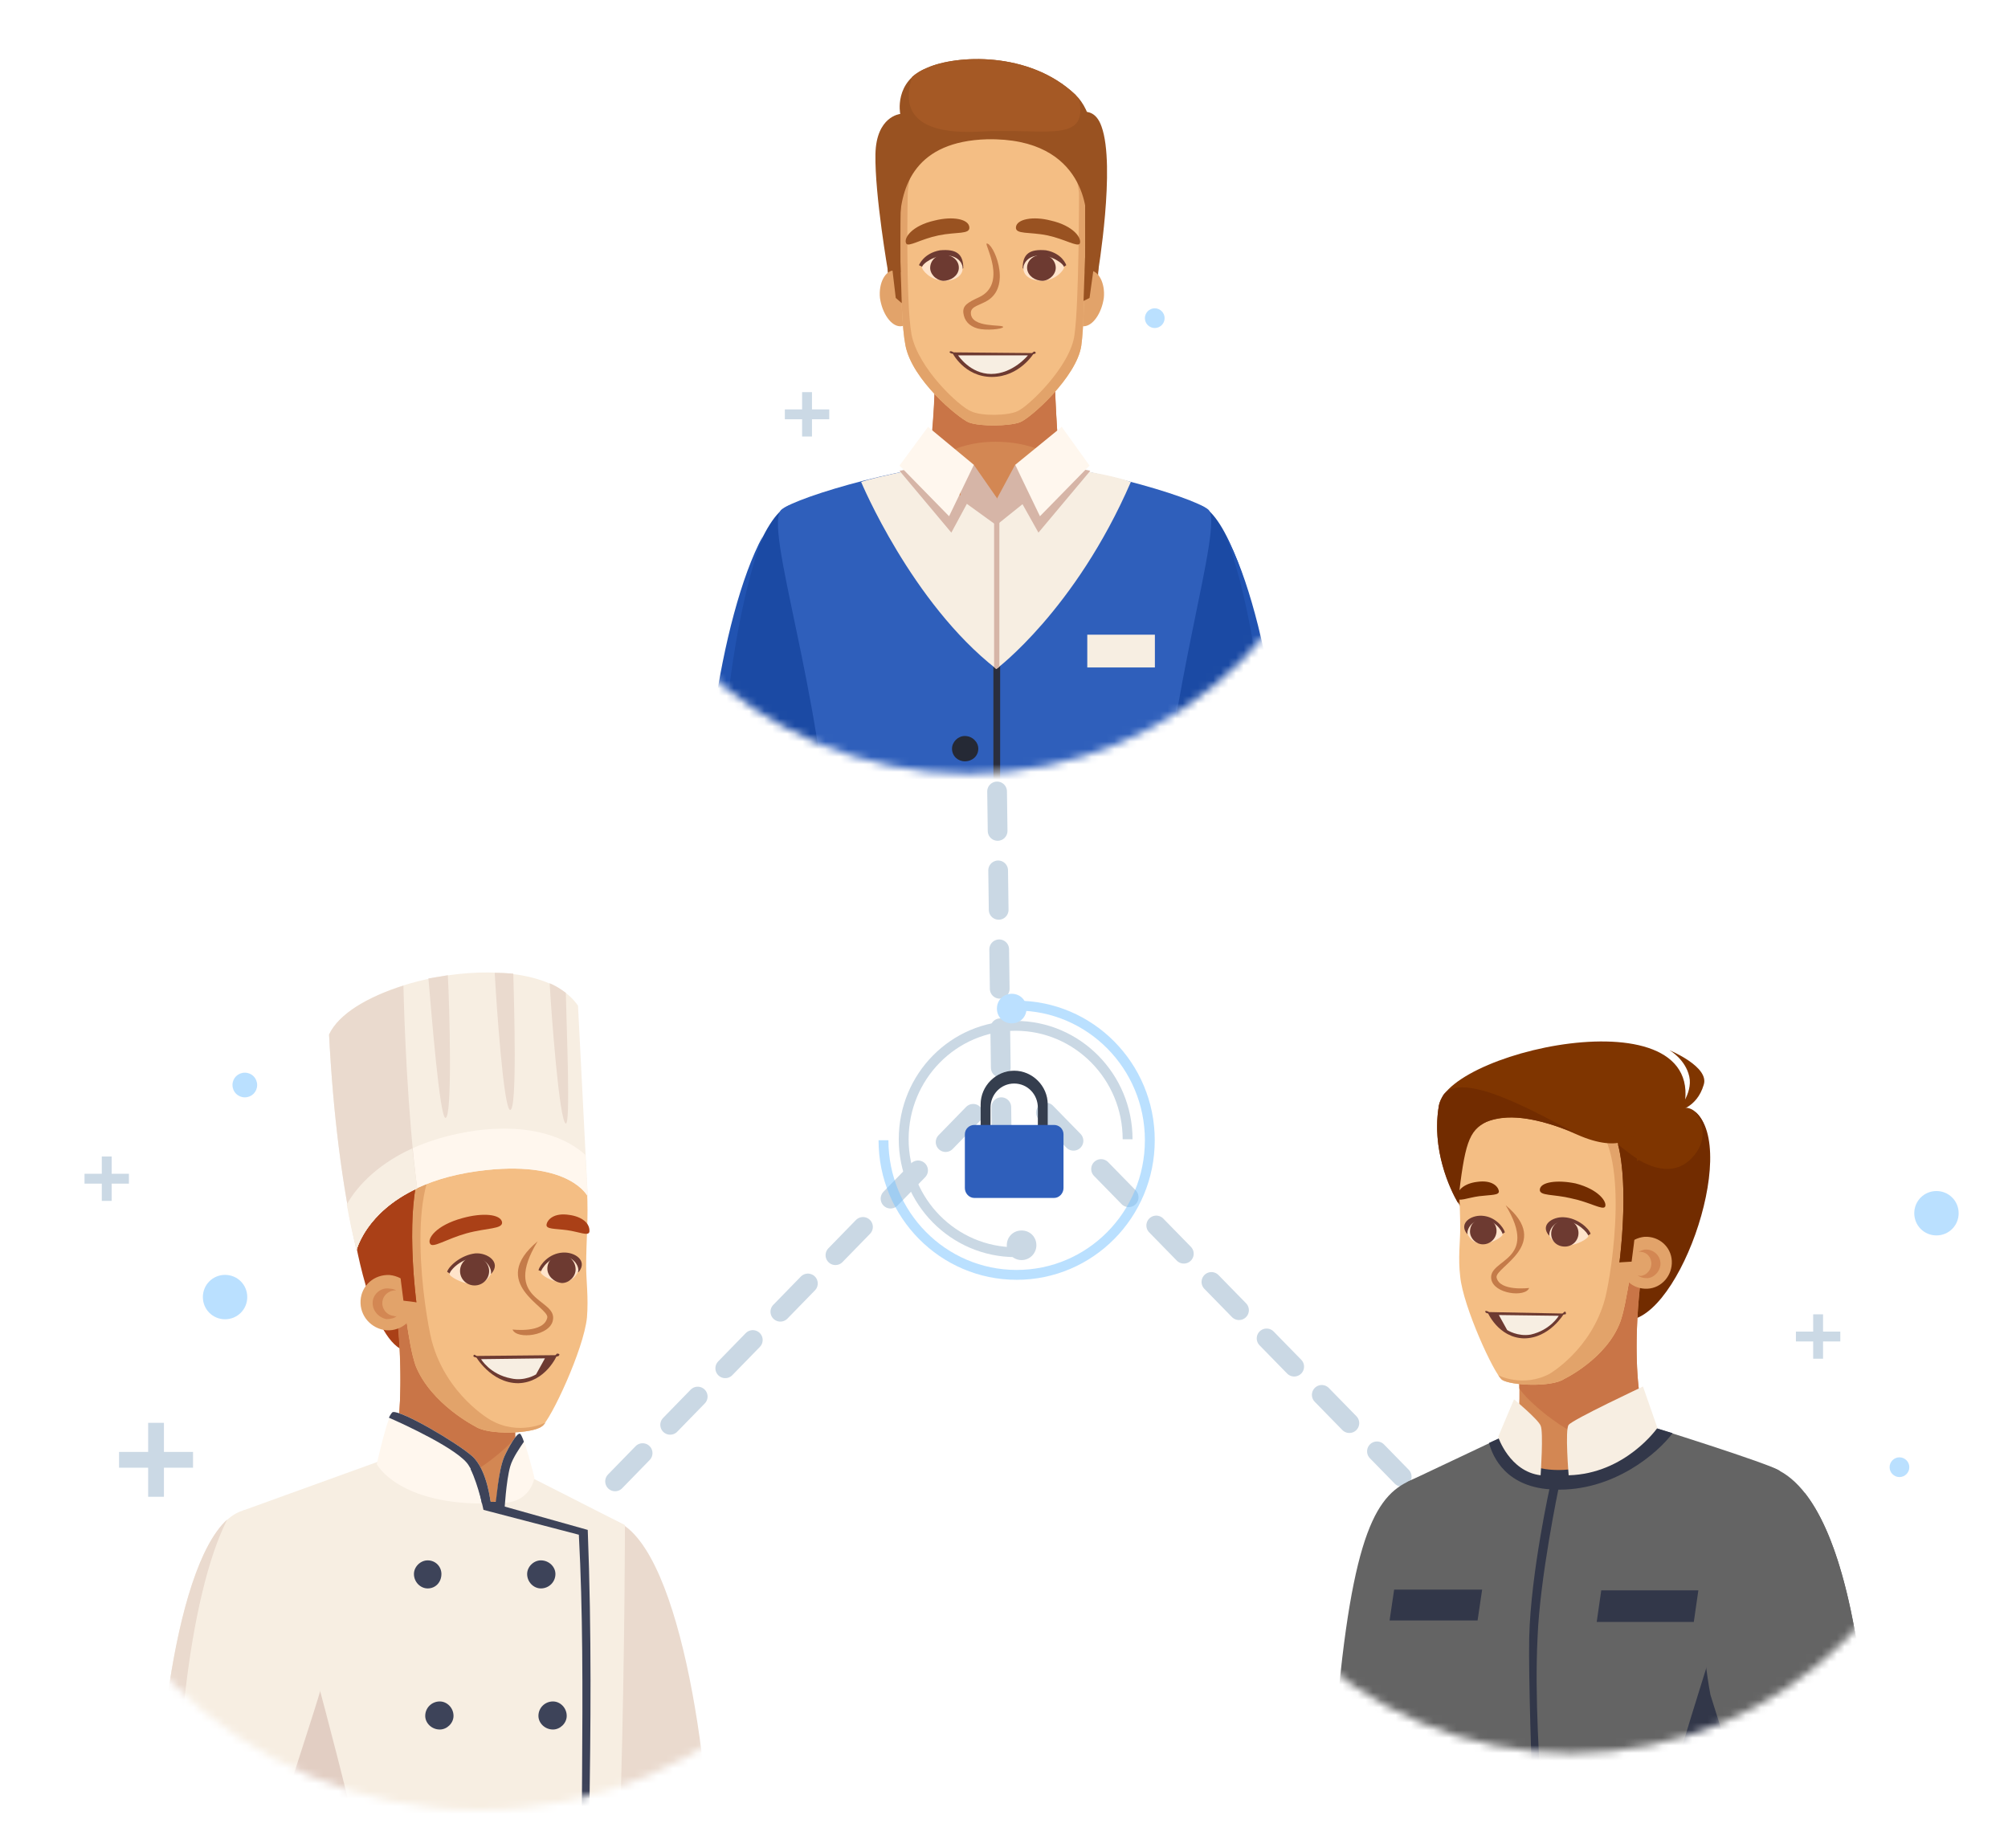 <svg width="264" height="243" viewBox="0 0 264 243" fill="none" xmlns="http://www.w3.org/2000/svg">
<path d="M25.379 192.981H21.553V196.806H19.478V192.981H15.652V190.906H19.478V187.08H21.553V190.906H25.379V192.981Z" fill="#CBD9E5"/>
<path d="M16.949 155.632H14.68V157.901H13.383V155.632H11.113V154.335H13.383V152.065H14.68V154.335H16.949V155.632Z" fill="#CBD9E5"/>
<path opacity="0.5" d="M29.59 167.628C31.211 167.628 32.508 168.925 32.508 170.546C32.508 172.167 31.211 173.464 29.59 173.464C27.969 173.464 26.672 172.167 26.672 170.546C26.672 168.925 27.969 167.628 29.59 167.628Z" fill="#77C2FF"/>
<path opacity="0.5" d="M32.188 141.043C33.095 141.043 33.809 141.756 33.809 142.664C33.809 143.572 33.095 144.285 32.188 144.285C31.28 144.285 30.566 143.572 30.566 142.664C30.566 141.756 31.28 141.043 32.188 141.043Z" fill="#77C2FF"/>
<path d="M241.953 176.382H239.684V178.651H238.387V176.382H236.117V175.085H238.387V172.815H239.684V175.085H241.953V176.382Z" fill="#CBD9E5"/>
<path opacity="0.5" d="M254.594 156.604C256.215 156.604 257.512 157.901 257.512 159.522C257.512 161.143 256.215 162.44 254.594 162.44C252.973 162.44 251.676 161.143 251.676 159.522C251.676 157.901 252.973 156.604 254.594 156.604Z" fill="#77C2FF"/>
<path opacity="0.5" d="M249.73 191.619C250.444 191.619 251.027 192.203 251.027 192.916C251.027 193.629 250.444 194.213 249.73 194.213C249.017 194.213 248.434 193.629 248.434 192.916C248.434 192.203 249.017 191.619 249.73 191.619Z" fill="#77C2FF"/>
<path opacity="0.5" d="M151.82 40.537C152.534 40.537 153.117 41.121 153.117 41.834C153.117 42.547 152.534 43.131 151.82 43.131C151.107 43.131 150.523 42.547 150.523 41.834C150.523 41.121 151.107 40.537 151.82 40.537Z" fill="#77C2FF"/>
<path d="M159.601 71.856H156.554V74.903H154.868V71.856H151.82V70.17H154.868V67.122H156.554V70.17H159.601V71.856Z" fill="#CBD9E5"/>
<path d="M109.023 55.127H106.754V57.396H105.457V55.127H103.188V53.83H105.457V51.56H106.754V53.83H109.023V55.127Z" fill="#CBD9E5"/>
<path opacity="0.5" d="M109.672 68.42C111.098 68.42 112.265 69.587 112.265 71.014C112.265 72.44 111.098 73.607 109.672 73.607C108.245 73.607 107.078 72.44 107.078 71.014C107.078 69.587 108.245 68.42 109.672 68.42Z" fill="#77C2FF"/>
<path d="M127.946 146.451L80.369 195.291" stroke="#CAD8E4" stroke-width="2.594" stroke-miterlimit="100" stroke-linecap="round" stroke-dasharray="5.19 5.19"/>
<path d="M137.508 146.284L184.286 194.16" stroke="#CAD8E4" stroke-width="2.594" stroke-miterlimit="100" stroke-linecap="round" stroke-dasharray="5.19 5.19"/>
<path d="M131.715 150.769L131.066 102.138" stroke="#CAD8E4" stroke-width="2.594" stroke-miterlimit="100" stroke-linecap="round" stroke-dasharray="5.19 5.19"/>
<path d="M133.532 164.645C125.362 164.645 118.812 157.967 118.812 149.796C118.812 141.562 125.362 134.883 133.532 134.883C141.637 134.883 148.251 141.562 148.251 149.796" stroke="#CAD8E4" stroke-width="1.297" stroke-miterlimit="100"/>
<path opacity="0.5" d="M133.664 132.225C143.325 132.225 151.171 140.135 151.171 149.927C151.171 159.718 143.325 167.628 133.664 167.628C124.002 167.628 116.156 159.718 116.156 149.927" stroke="#77C2FF" stroke-width="1.297" stroke-miterlimit="100"/>
<path d="M133.016 130.668C134.118 130.668 134.961 131.511 134.961 132.613C134.961 133.716 134.118 134.558 133.016 134.558C131.913 134.558 131.07 133.716 131.07 132.613C131.07 131.511 131.913 130.668 133.016 130.668Z" fill="#BBE0FF"/>
<path d="M134.312 161.792C135.415 161.792 136.258 162.635 136.258 163.737C136.258 164.775 135.415 165.683 134.312 165.683C133.21 165.683 132.367 164.775 132.367 163.737C132.367 162.635 133.21 161.792 134.312 161.792Z" fill="#CAD8E4"/>
<path d="M136.451 148.758V145.645C136.451 143.895 135.09 142.468 133.339 142.468C131.588 142.468 130.227 143.895 130.227 145.645V148.758H128.93V145.191C128.93 142.792 130.94 140.782 133.339 140.782C135.738 140.782 137.748 142.792 137.748 145.191V148.758H136.451Z" fill="#353E4E"/>
<path d="M128.087 147.915H138.592C139.24 147.915 139.824 148.434 139.824 149.147V156.215C139.824 156.928 139.24 157.512 138.592 157.512H128.087C127.439 157.512 126.855 156.928 126.855 156.215V149.147C126.855 148.434 127.439 147.915 128.087 147.915Z" fill="#2F5FBB"/>
<g filter="url(#filter0_d_1053_9355)">
<mask id="mask0_1053_9355" style="mask-type:alpha" maskUnits="userSpaceOnUse" x="76" y="0" width="103" height="102">
<circle cx="127.316" cy="50.867" r="50.867" fill="#9C2121"/>
</mask>
<g mask="url(#mask0_1053_9355)">
<path d="M157.962 66.505C164.481 69.248 171.099 104.707 167.839 116.559C163.197 133.602 139.098 142.026 139.098 142.026L135.641 138.304C135.641 138.304 152.333 117.734 153.123 114.796C153.913 111.857 138.11 63.175 157.962 66.505Z" fill="#1B4AA4"/>
<path d="M161.214 70.52C165.955 83.352 167.93 106.665 165.56 115.481C161.411 130.467 142.152 138.891 137.707 140.556L139.09 142.026C139.09 142.026 163.189 133.602 167.831 116.558C170.498 106.763 166.844 80.903 161.214 70.52Z" fill="#2153B1"/>
<path d="M103.641 66.505C97.123 69.248 90.505 104.707 93.764 116.559C98.407 133.602 122.407 142.026 122.407 142.026L125.864 138.304C125.864 138.304 109.172 117.734 108.382 114.796C107.592 111.857 123.494 63.175 103.641 66.505Z" fill="#1B4AA4"/>
<path d="M100.279 70.52C95.538 83.352 93.563 106.665 95.933 115.481C100.081 130.467 119.341 138.891 123.786 140.556L122.403 142.026C122.403 142.026 98.402 133.602 93.76 116.558C90.995 106.763 94.649 80.903 100.279 70.52Z" fill="#2153B1"/>
<path d="M158.854 66.997C156.878 65.332 141.174 60.63 131.199 60.63C131.067 60.63 130.935 60.663 130.803 60.728C130.672 60.663 130.54 60.63 130.408 60.63C120.433 60.63 104.729 65.332 102.753 66.997C100.284 69.054 108.185 91.485 109.074 112.643C109.766 127.335 105.914 141.343 106.21 144.771L126.655 150.844L131.1 139.579L135.05 150.844L155.199 144.771C155.891 140.069 151.94 126.944 152.533 112.643C153.421 91.485 161.027 68.858 158.854 66.997Z" fill="#2F5FBB"/>
<path d="M130.605 140.656L131.099 139.579L131.494 140.754V84.138H130.605V140.656Z" fill="#2A2E3D"/>
<path d="M131.195 60.63C131.063 60.63 130.931 60.663 130.8 60.728C130.668 60.663 130.536 60.63 130.404 60.63C123.787 60.63 114.503 62.883 113.219 63.373C113.219 63.373 119.836 79.241 130.997 87.959C130.997 87.959 141.368 80.22 148.677 63.373C145.516 62.099 134.553 60.63 131.195 60.63Z" fill="#F7EEE2"/>
<path d="M121.711 64.646C121.711 64.646 123.094 55.046 122.896 48.092H138.6C138.6 48.092 138.897 60.238 139.884 64.646L131.094 66.997L121.711 64.646Z" fill="#D38753"/>
<path d="M138.604 48.092H122.9C122.998 52.304 122.504 57.593 122.109 61.022V61.217C122.109 61.217 124.875 58.083 130.9 58.083C135.542 58.083 138.307 59.846 139.295 60.532C138.801 55.242 138.604 48.092 138.604 48.092Z" fill="#C97547"/>
<path d="M144.333 35.945C144.333 35.945 146.703 21.84 144.827 16.648C143.444 12.632 139.592 16.061 139.592 16.061L138.012 25.464L144.333 35.945Z" fill="#995221"/>
<path d="M116.48 29.677L116.777 36.925H144.333L144.728 28.795C144.728 28.795 143.346 19.098 130.506 19.098C117.666 19.098 116.48 29.677 116.48 29.677Z" fill="#995221"/>
<path d="M145.124 39.179C144.828 41.236 143.643 42.901 142.458 42.901C141.174 42.901 140.383 41.236 140.581 39.179C140.778 37.22 141.964 35.555 143.248 35.555C144.433 35.555 145.322 37.22 145.124 39.179Z" fill="#E2A36A"/>
<path d="M115.692 39.179C115.988 41.236 117.173 42.901 118.358 42.901C119.642 42.901 120.433 41.236 120.235 39.179C120.037 37.22 118.852 35.555 117.568 35.555C116.383 35.555 115.494 37.22 115.692 39.179Z" fill="#E2A36A"/>
<path d="M142.656 26.835C142.063 19.88 137.619 16.941 130.705 16.941C123.594 16.941 119.149 20.076 118.458 26.933C118.458 26.933 118.161 41.038 119.05 45.446C119.939 49.951 125.865 54.849 127.347 55.535C128.927 56.122 132.68 56.024 134.063 55.535C135.446 55.045 141.569 49.559 142.162 45.446C142.755 41.332 142.656 26.835 142.656 26.835Z" fill="#F4BE84"/>
<path d="M129.716 32.026C129.419 32.124 132.481 37.316 128.728 39.079C127.246 39.765 126.555 40.157 126.654 41.136C126.785 42.181 127.411 42.867 128.53 43.193C129.617 43.487 131.79 43.291 131.889 42.997C131.889 42.605 127.641 43.193 127.641 41.136C127.641 40.255 128.827 40.157 129.913 39.471C133.074 37.414 130.506 31.831 129.716 32.026Z" fill="#C47B49"/>
<path d="M142.656 26.836C142.458 24.681 141.866 22.918 140.977 21.448C141.372 22.624 141.668 23.897 141.866 25.366C141.866 25.366 141.866 39.863 141.273 43.977C140.779 48.189 135.051 53.577 133.767 54.066C132.581 54.654 129.026 54.752 127.643 54.066C126.162 53.479 120.729 48.483 119.84 43.977C119.05 39.569 119.346 25.366 119.346 25.366C119.445 23.995 119.742 22.722 120.235 21.644C119.248 23.015 118.655 24.779 118.458 26.934C118.458 26.934 118.161 41.039 119.05 45.447C119.939 49.952 125.865 54.85 127.347 55.536C128.927 56.123 132.68 56.025 134.063 55.536C135.446 55.046 141.569 49.561 142.162 45.447C142.755 41.333 142.656 26.836 142.656 26.836Z" fill="#E2A36A"/>
<path d="M134.457 35.261C134.457 33.4 135.346 32.714 137.519 32.91C139.692 33.302 140.186 34.869 140.186 34.869L139.889 35.065C139.889 35.065 134.753 35.653 134.457 35.261Z" fill="#6D3A31"/>
<path d="M134.559 35.36C134.46 34.87 134.954 33.694 136.534 33.597C138.213 33.499 139.892 34.674 139.892 35.164C139.892 35.458 138.905 36.829 137.028 36.927C135.25 36.927 134.559 36.045 134.559 35.36Z" fill="#FFE4CB"/>
<path d="M138.797 35.066C138.895 35.947 138.105 36.829 137.118 36.927C136.031 36.927 135.142 36.241 135.043 35.36C134.945 34.38 135.735 33.596 136.821 33.499C137.809 33.401 138.698 34.086 138.797 35.066Z" fill="#6D3A31"/>
<path d="M126.648 35.261C126.648 33.4 125.759 32.714 123.586 32.91C121.413 33.302 120.82 34.869 120.82 34.869L121.215 35.065C121.215 35.065 126.351 35.653 126.648 35.261Z" fill="#6D3A31"/>
<path d="M126.552 35.359C126.651 34.869 126.157 33.694 124.577 33.596C122.898 33.498 121.219 34.673 121.219 35.163C121.219 35.457 122.206 36.828 124.083 36.926C125.861 36.926 126.552 36.044 126.552 35.359Z" fill="#FFE4CB"/>
<path d="M122.301 35.064C122.203 35.945 122.993 36.827 123.98 36.925C125.067 36.925 125.956 36.239 126.055 35.358C126.153 34.378 125.363 33.595 124.277 33.497C123.289 33.399 122.4 34.084 122.301 35.064Z" fill="#6D3A31"/>
<path d="M141.965 32.027C141.669 32.517 139.99 31.44 137.718 30.95C135.348 30.46 133.471 30.852 133.57 29.872C133.669 28.795 135.842 28.403 138.113 28.991C141.175 29.676 142.262 31.342 141.965 32.027Z" fill="#995221"/>
<path d="M119.148 32.027C119.444 32.517 121.025 31.44 123.395 30.95C125.766 30.46 127.544 30.852 127.445 29.872C127.346 28.795 125.272 28.403 122.901 28.991C119.84 29.676 118.753 31.342 119.148 32.027Z" fill="#995221"/>
<path d="M142.655 33.888L142.457 39.569L143.247 39.177L143.939 34.181L142.655 33.888Z" fill="#995221"/>
<path d="M118.361 33.888L118.559 39.863L117.768 39.177L117.176 34.181L118.361 33.888Z" fill="#995221"/>
<path d="M116.777 35.847C116.777 35.847 114.999 25.66 115.098 20.273C115.196 15.277 118.357 14.984 118.357 14.984C118.357 14.984 117.468 10.674 121.913 8.911C125.666 7.245 135.247 6.658 141.37 12.437C146.012 16.845 142.852 28.795 142.852 28.795C142.852 28.795 143.148 18.02 129.715 18.314C120.53 18.608 118.357 24.191 118.258 29.774L116.777 35.847Z" fill="#995221"/>
<path d="M141.864 13.024C141.667 12.829 141.502 12.633 141.371 12.437C135.247 6.658 125.666 7.245 121.913 8.911C121.123 9.237 120.465 9.629 119.938 10.086C117.073 18.804 128.531 17.236 130.308 17.236C138.111 17.041 143.05 18.608 141.864 13.024Z" fill="#A55925"/>
<path d="M125.172 46.329L135.938 46.427C135.938 46.427 134.061 49.562 130.407 49.562C126.752 49.562 125.172 46.329 125.172 46.329Z" fill="#6D3A31"/>
<path d="M125.965 46.721H135.15C135.15 46.721 133.175 49.169 130.311 49.169C127.545 49.169 125.965 46.721 125.965 46.721Z" fill="#F7EEE2"/>
<path d="M135.941 46.23C135.743 46.328 135.645 46.524 135.645 46.524C135.645 46.622 135.941 46.524 136.04 46.524C136.171 46.459 136.204 46.394 136.138 46.328C136.138 46.263 136.073 46.23 135.941 46.23Z" fill="#6D3A31"/>
<path d="M124.975 46.426C125.074 46.525 125.371 46.525 125.371 46.426C125.469 46.426 125.272 46.231 125.173 46.231C125.041 46.165 124.943 46.165 124.877 46.231C124.811 46.296 124.844 46.361 124.975 46.426Z" fill="#6D3A31"/>
<path d="M128.032 61.119L131.094 65.527L130.995 69.053L126.254 65.625C126.254 63.666 126.847 62.784 128.032 61.119Z" fill="#D6B5A7"/>
<path d="M133.463 61.119L131.093 65.527C130.83 66.572 130.797 67.747 130.994 69.053L135.636 65.331L133.463 61.119Z" fill="#D6B5A7"/>
<path d="M134.059 65.625L136.528 70.033L143.343 61.903L141.367 61.511L134.059 65.625Z" fill="#D6B5A7"/>
<path d="M127.348 65.821L125.077 70.033L118.262 61.903L120.336 61.511L127.348 65.821Z" fill="#D6B5A7"/>
<path d="M133.469 61.12L139.592 56.124L143.247 61.218L136.728 67.878L133.469 61.12Z" fill="#FFF7EE"/>
<path d="M128.04 61.12L122.015 56.124L118.262 61.218L124.78 67.878L128.04 61.12Z" fill="#FFF7EE"/>
<path d="M130.699 87.665C130.765 87.795 130.864 87.893 130.996 87.959C130.996 87.959 131.127 87.861 131.391 87.665V67.78H130.699V87.665Z" fill="#D6B5A7"/>
<path d="M128.621 98.439C128.621 99.418 127.831 100.104 126.843 100.104C125.954 100.104 125.164 99.418 125.164 98.439C125.164 97.557 125.954 96.773 126.843 96.773C127.831 96.773 128.621 97.557 128.621 98.439Z" fill="#252935"/>
<path d="M151.838 87.762H142.949V83.452H151.838V87.762Z" fill="#F7EEE2"/>
</g>
</g>
<g filter="url(#filter1_d_1053_9355)">
<mask id="mask1_1053_9355" style="mask-type:alpha" maskUnits="userSpaceOnUse" x="155" y="128" width="103" height="103">
<circle cx="206.644" cy="179.666" r="50.867" fill="#D9D9D9"/>
</mask>
<g mask="url(#mask1_1053_9355)">
<path d="M212.719 173.702C214.713 173.405 229.174 151.25 222.791 146.107C219.5 143.436 213.816 153.327 213.816 153.327C213.816 153.327 208.131 173.109 212.719 173.702Z" fill="#7F3500"/>
<path d="M222.792 146.106C228.875 151.052 220.199 175.185 213.118 173.504C213.517 172.119 213.916 170.339 214.314 167.767C214.381 166.317 214.447 164.965 214.514 163.712L214.215 165.888L212.918 165.987C212.918 165.987 214.215 156.195 212.719 150.458C213.716 151.447 219.301 156.294 222.792 151.843C225.185 148.876 222.792 146.106 222.792 146.106Z" fill="#722C00"/>
<path d="M183.599 277.059L186.99 277.257C187.289 272.509 189.782 255.893 189.583 252.728C189.084 244.617 188.485 243.826 188.286 240.958C188.087 238.09 192.275 223.253 193.871 218.407C195.467 213.561 192.674 193.285 186.391 194.966C178.213 197.241 175.919 224.045 175.919 240.562C175.82 252.53 181.205 272.015 183.599 277.059Z" fill="#E2A36A"/>
<path d="M185 194.867C180.413 197.141 177.221 203.373 175.227 231.66L190.884 235.122C190.884 235.122 205.046 185.075 185 194.867Z" fill="#646464"/>
<path d="M174.625 229.484L174.725 238.979L191.38 240.166L192.078 232.254L174.625 229.484Z" fill="#EADACE"/>
<path d="M233.963 193.384C232.866 192.494 216.012 187.252 216.012 187.252C210.626 187.549 207.435 186.955 200.055 187.746L184.995 194.868C184.995 194.868 182.701 206.44 183.599 218.507C183.798 220.188 185.594 225.331 185.693 227.211C186.292 245.311 186.092 263.707 186.092 263.707C197.462 268.158 212.521 268.059 229.475 263.707C231.071 262.224 229.077 254.113 225.686 235.42C225.686 235.42 234.961 194.373 233.963 193.384Z" fill="#646464"/>
<path d="M219.901 188.439C217.607 187.746 216.011 187.252 216.011 187.252C210.626 187.549 207.434 186.955 200.054 187.746L195.766 189.725C196.264 191.604 198.059 195.659 204.343 195.857C212.122 196.154 218.006 191.01 219.901 188.439Z" fill="#323749"/>
<path d="M216.015 165.986C216.015 165.986 213.821 179.438 216.514 187.845C216.514 187.845 211.428 193.285 204.945 193.285C199.759 193.285 198.762 190.515 198.762 190.515C198.762 190.515 200.158 187.251 199.659 180.427L216.015 165.986Z" fill="#D38753"/>
<path d="M211.423 190.12C205.239 188.835 199.754 182.999 199.754 182.505V174.889L215.91 166.086L216.01 166.185C215.711 167.866 214.016 180.032 216.509 187.846C216.509 187.846 215.013 188.934 211.423 190.12Z" fill="#C97547"/>
<path d="M225.684 235.42C225.684 235.42 226.481 231.86 227.578 226.717L225.085 216.925C225.085 216.925 219.799 233.64 219.6 235.223C219.5 236.706 222.692 256.883 222.891 265.192C225.019 264.796 227.213 264.301 229.473 263.708C231.069 262.224 229.074 254.114 225.684 235.42Z" fill="#323749"/>
<path d="M206.237 193.978C206.237 193.978 205.739 187.944 206.237 187.351C206.736 186.659 216.011 182.307 216.011 182.307L217.906 187.747C217.906 187.747 213.717 193.78 206.237 193.978Z" fill="#F7EEE2"/>
<path d="M202.55 193.977C202.55 193.977 202.949 188.24 202.55 187.449C202.251 186.658 199.059 183.987 199.059 183.987L196.965 188.933C196.965 188.933 198.461 193.482 202.55 193.977Z" fill="#F7EEE2"/>
<path d="M204.94 195.561C204.94 195.561 202.447 207.43 202.148 215.342C201.749 223.255 202.447 232.255 202.746 238.585C203.045 244.915 203.345 266.972 203.345 266.972H201.948C201.948 266.972 201.948 244.223 201.649 238.684C201.35 233.145 200.951 220.288 201.051 215.342C201.25 206.737 203.843 195.165 203.843 195.165L204.94 195.561Z" fill="#323749"/>
<path d="M222.691 213.263H209.926L210.524 209.108H223.29L222.691 213.263Z" fill="#323749"/>
<path d="M194.264 213.067H182.695L183.294 209.012H194.863L194.264 213.067Z" fill="#323749"/>
<path d="M192.273 159.063C192.273 159.063 187.884 152.733 189.181 145.315C190.577 137.798 227.478 129.984 220.796 147.689C220.796 147.689 201.747 167.272 192.273 159.063Z" fill="#7F3500"/>
<path d="M214.321 167.767C213.822 170.537 213.523 172.416 213.024 173.801C211.229 178.647 205.644 181.318 205.644 181.318C204.048 182.406 198.663 182.208 197.466 181.417C196.369 180.526 192.38 171.823 191.981 167.866C191.682 165.394 191.981 163.317 191.981 161.536C191.981 158.173 191.682 155.8 191.881 152.041C192.18 148.283 196.768 145.909 202.453 146.206C215.517 146.799 215.318 152.239 214.321 167.767Z" fill="#F4BE84"/>
<path d="M209.232 147.293C214.418 151.051 211.925 167.272 211.027 170.734C209.232 177.46 203.747 180.625 203.747 180.625C200.256 182.504 196.965 180.823 196.965 180.823C197.164 181.086 197.331 181.284 197.464 181.416C198.66 182.207 204.046 182.405 205.642 181.317C205.642 181.317 211.226 178.647 213.022 173.8C213.52 172.415 213.82 170.536 214.318 167.767C215.116 155.601 215.415 149.568 209.232 147.293Z" fill="#E2A36A"/>
<path d="M214.711 162.525L214.213 165.888L212.916 165.987C212.916 165.987 214.911 150.953 211.121 147.194C211.121 147.194 217.005 146.7 214.711 162.525Z" fill="#7F3500"/>
<path d="M215.009 149.074C215.009 149.074 213.313 151.843 207.329 149.173C194.663 143.436 192.07 150.557 192.07 150.557C192.07 150.557 195.162 134.93 215.009 149.074Z" fill="#7F3500"/>
<path d="M191.68 158.171C190.583 156.292 188.19 151.149 189.187 145.313C189.32 144.852 189.519 144.39 189.785 143.928C192.678 140.269 205.044 148.181 208.036 149.368C201.454 146.599 197.764 146.5 195.47 147.489C193.077 148.676 192.578 150.357 191.68 158.171Z" fill="#722C00"/>
<path d="M213.017 166.282C213.116 168.161 214.712 169.546 216.607 169.447C218.502 169.348 219.898 167.666 219.799 165.787C219.699 163.908 218.103 162.523 216.208 162.622C214.313 162.82 212.917 164.403 213.017 166.282Z" fill="#E2A36A"/>
<path d="M215.707 167.766C216.605 167.667 217.203 166.777 217.104 165.986C217.004 165.096 216.306 164.502 215.408 164.601C215.674 164.469 215.94 164.37 216.206 164.304C217.203 164.205 218.201 164.898 218.301 165.986C218.4 166.975 217.602 167.964 216.605 168.063C216.106 168.063 215.608 167.964 215.309 167.667C215.442 167.733 215.575 167.766 215.707 167.766Z" fill="#D38753"/>
<path d="M214.514 165.887L212.918 165.985C212.918 165.985 214.215 156.194 212.719 150.457C213.018 150.754 214.314 151.743 215.212 152.336C215.511 155.897 215.411 159.26 214.514 165.887Z" fill="#722C00"/>
<path d="M220.501 146.105C220.501 146.105 222.596 143.83 222.097 141.556C221.598 139.281 219.504 138.094 219.504 138.094C219.504 138.094 224.79 140.27 223.992 142.643C223.094 145.71 220.501 146.105 220.501 146.105Z" fill="#7F3500"/>
<path d="M197.955 158.47C204.138 163.613 196.559 166.58 196.758 167.965C197.157 169.844 201.047 169.35 201.047 169.35C200.548 170.635 196.359 170.141 196.06 168.163C195.661 165.492 202.443 165.888 197.955 158.47Z" fill="#C47B49"/>
<path d="M195.562 172.515L205.635 172.712C205.635 172.712 203.741 175.976 200.35 175.976C196.959 175.878 195.562 172.515 195.562 172.515Z" fill="#6D3A31"/>
<path d="M197.059 172.908L204.937 173.007C204.937 173.007 203.84 174.886 201.247 175.48C199.552 175.777 198.156 174.886 198.156 174.886L197.059 172.908Z" fill="#F7EEE2"/>
<path d="M205.633 172.513C205.533 172.612 205.334 172.81 205.433 172.81C205.433 172.909 205.633 172.81 205.832 172.81C205.899 172.744 205.899 172.645 205.832 172.513C205.832 172.447 205.766 172.447 205.633 172.513Z" fill="#6D3A31"/>
<path d="M195.361 172.613C195.561 172.711 195.76 172.711 195.76 172.613C195.86 172.613 195.661 172.415 195.561 172.415C195.428 172.349 195.328 172.349 195.262 172.415C195.262 172.481 195.295 172.547 195.361 172.613Z" fill="#6D3A31"/>
<path d="M203.639 162.426C202.442 161.041 204.138 159.953 205.634 160.052C207.429 160.151 208.925 161.536 209.124 162.228L208.825 162.426C208.825 162.426 203.938 162.723 203.639 162.426Z" fill="#6D3A31"/>
<path d="M203.736 162.524C203.537 162.03 204.135 160.546 205.731 160.546C207.327 160.546 208.823 162.128 208.823 162.524C208.823 163.019 205.033 165.096 203.736 162.524Z" fill="#FFE4CB"/>
<path d="M207.532 162.129C207.532 163.118 206.734 163.909 205.737 163.909C204.739 163.909 203.941 163.217 203.941 162.228C203.941 161.239 204.739 160.448 205.737 160.349C206.734 160.349 207.532 161.14 207.532 162.129Z" fill="#6D3A31"/>
<path d="M192.868 162.228C191.77 160.843 193.366 159.755 194.862 159.854C196.558 159.953 197.655 161.338 197.854 162.03L197.555 162.228C197.555 162.228 193.167 162.524 192.868 162.228Z" fill="#6D3A31"/>
<path d="M192.967 162.327C192.767 161.833 193.366 160.448 194.862 160.349C196.358 160.25 197.555 161.833 197.555 162.327C197.555 162.723 194.263 164.8 192.967 162.327Z" fill="#FFE4CB"/>
<path d="M196.756 161.832C196.756 162.821 195.958 163.612 194.961 163.612C194.063 163.612 193.266 162.821 193.266 161.931C193.266 160.942 194.063 160.15 194.961 160.15C195.958 160.15 196.756 160.843 196.756 161.832Z" fill="#6D3A31"/>
<path d="M197.058 156.591C197.158 157.184 196.061 157.085 194.465 157.283C192.969 157.481 191.672 158.074 191.573 157.481C191.473 156.492 192.57 155.601 194.166 155.404C196.16 155.107 196.958 155.997 197.058 156.591Z" fill="#722C00"/>
<path d="M211.026 158.667C210.727 159.162 209.031 158.074 206.638 157.579C204.244 156.986 202.349 157.283 202.449 156.392C202.549 155.403 204.743 155.107 207.136 155.601C210.228 156.392 211.325 158.074 211.026 158.667Z" fill="#722C00"/>
<path d="M233.26 193.285C241.438 195.856 245.028 225.825 244.031 242.343C242.635 266.674 234.756 278.741 234.756 278.741L231.664 278.543C231.664 278.543 229.371 259.355 230.168 251.343C230.966 243.332 231.066 245.211 231.365 242.343C231.664 239.474 226.778 225.232 225.282 220.385C223.885 215.539 227.077 191.405 233.26 193.285Z" fill="#F4BE84"/>
<path d="M224.881 222.859L229.668 238.091L245.924 235.915C245.924 235.915 245.525 199.517 233.957 193.384C222.288 187.351 222.787 211.781 224.881 222.859Z" fill="#646464"/>
<path d="M245.919 235.915C245.919 235.915 245.62 206.737 237.242 196.253C241.83 209.605 242.229 231.662 242.129 236.212L245.919 235.915Z" fill="#646464"/>
</g>
</g>
<g filter="url(#filter2_d_1053_9355)">
<mask id="mask2_1053_9355" style="mask-type:alpha" maskUnits="userSpaceOnUse" x="6" y="124" width="114" height="114">
<circle cx="62.933" cy="181.066" r="56.933" fill="#D9D9D9"/>
</mask>
<g mask="url(#mask2_1053_9355)">
<path d="M46.453 161.745C46.453 161.745 48.579 175.762 53.042 177.554C57.505 179.451 52.83 157.213 52.83 157.213L46.453 161.745Z" fill="#AA4017"/>
<path d="M91.086 279.155L79.396 278.839C78.971 273.78 78.652 268.616 78.758 265.138C79.077 256.601 80.246 253.228 80.352 250.171C80.459 247.115 74.295 232.149 72.488 227.09C70.681 222.031 73.657 198.107 80.352 199.793C89.173 201.901 93.53 231.727 93.53 249.328C93.53 261.449 92.361 271.672 91.086 279.155Z" fill="#EADACE"/>
<path d="M31.895 198.632L49.961 192.098C55.593 192.414 61.651 192.941 69.515 194.1L82.162 200.529C82.162 200.529 82.162 216.233 81.63 235.626C80.993 254.913 82.268 271.67 82.268 271.67C67.177 274.622 50.386 275.043 35.933 269.457C35.933 269.457 34.87 268.403 35.508 265.347C36.145 262.29 39.652 243.425 39.652 243.425C39.652 243.425 36.464 219.922 31.895 198.632Z" fill="#F7EEE2"/>
<path d="M51.769 169.438C51.769 169.438 54.001 183.772 51.344 192.731C51.344 192.731 61.865 197.79 64.947 197.473C68.029 197.157 68.772 195.576 68.772 195.576C68.772 195.576 67.391 192.098 67.816 184.826L51.769 169.438Z" fill="#D38753"/>
<path d="M58.145 195.68C63.14 193.572 66.434 190.515 67.71 189.145C67.71 188.653 67.71 188.162 67.71 187.67L60.377 177.657L51.875 169.542V169.647C52.088 171.439 53.788 184.403 51.344 192.729C51.344 192.729 54.638 194.31 58.145 195.68Z" fill="#C97547"/>
<path d="M65.269 197.58C65.269 197.58 65.482 193.364 66.332 191.467C66.864 190.308 67.926 188.411 68.351 188.516C68.883 188.621 70.264 194.313 70.264 194.313C70.264 194.313 69.733 198.001 65.269 197.58Z" fill="#FFF7EE"/>
<path d="M53.366 173.128C53.791 176.079 54.11 177.976 54.641 179.557C56.66 184.616 62.505 187.567 62.505 187.567C64.206 188.726 69.944 188.515 71.22 187.567C72.389 186.723 76.746 177.449 77.171 173.233C77.383 170.598 77.065 168.385 77.065 166.488C77.065 162.904 77.383 160.375 77.171 156.37C76.852 152.365 71.963 149.835 65.906 150.152C51.984 150.679 52.197 156.475 53.366 173.128Z" fill="#F4BE84"/>
<path d="M58.673 151.312C53.147 155.317 55.803 172.496 56.76 176.29C58.673 183.457 64.518 186.724 64.518 186.724C68.237 188.832 71.744 187.04 71.744 187.04C71.532 187.321 71.355 187.497 71.213 187.567C69.938 188.516 64.199 188.727 62.499 187.567C62.499 187.567 56.654 184.616 54.635 179.557C54.103 177.976 53.784 176.079 53.359 173.128C52.403 160.165 52.084 153.736 58.673 151.312Z" fill="#E2A36A"/>
<path d="M52.83 167.541L53.361 171.019L54.743 171.23C54.743 171.23 52.618 155.21 56.656 151.205C56.656 151.205 50.492 150.678 52.83 167.541Z" fill="#B74918"/>
<path d="M52.512 153.208C52.512 153.208 54.318 156.159 60.695 153.208C74.191 147.201 76.954 154.789 76.954 154.789C76.954 154.789 73.66 138.137 52.512 153.208Z" fill="#B74918"/>
<path d="M54.63 171.546C54.524 173.548 52.824 175.024 50.804 174.918C48.785 174.707 47.297 173.021 47.404 171.019C47.51 169.016 49.211 167.541 51.23 167.646C53.249 167.857 54.737 169.543 54.63 171.546Z" fill="#E2A36A"/>
<path d="M51.764 173.022C50.808 172.917 50.17 172.074 50.276 171.125C50.383 170.282 51.127 169.65 52.083 169.65C51.8 169.509 51.516 169.439 51.233 169.439C50.17 169.228 49.107 170.071 49.001 171.125C48.895 172.284 49.745 173.233 50.808 173.444C51.339 173.444 51.87 173.338 52.189 173.022C52.048 173.092 51.906 173.092 51.764 173.022Z" fill="#D38753"/>
<path d="M53.042 171.019L54.742 171.229C54.742 171.229 53.361 160.795 54.955 154.683C54.636 154.999 53.255 156.053 52.298 156.685C51.98 160.479 52.086 163.957 53.042 171.019Z" fill="#AA4017"/>
<path d="M70.681 163.219C64.092 168.699 72.169 171.861 71.956 173.231C71.531 175.339 67.387 174.812 67.387 174.812C67.918 176.182 72.382 175.655 72.7 173.547C73.232 170.702 65.899 171.123 70.681 163.219Z" fill="#C47B49"/>
<path d="M73.241 178.184L62.508 178.289C62.508 178.289 64.527 181.872 68.14 181.872C71.754 181.767 73.241 178.184 73.241 178.184Z" fill="#6D3A31"/>
<path d="M71.646 178.604L63.25 178.71C63.25 178.71 64.419 180.712 67.182 181.239C68.989 181.661 70.477 180.712 70.477 180.712L71.646 178.604Z" fill="#F7EEE2"/>
<path d="M62.504 178.183C62.61 178.288 62.823 178.393 62.717 178.499C62.717 178.499 62.504 178.499 62.291 178.393C62.221 178.323 62.221 178.253 62.291 178.183C62.291 178.112 62.362 178.112 62.504 178.183Z" fill="#6D3A31"/>
<path d="M73.446 178.288C73.234 178.393 73.021 178.393 73.021 178.288C72.915 178.288 73.127 178.077 73.234 177.972C73.375 177.972 73.482 178.007 73.552 178.077C73.552 178.147 73.517 178.218 73.446 178.288Z" fill="#6D3A31"/>
<path d="M64.63 167.436C65.905 165.96 64.099 164.696 62.505 164.801C60.592 165.012 58.998 166.487 58.785 167.225L59.104 167.436C59.104 167.436 64.311 167.752 64.63 167.436Z" fill="#6D3A31"/>
<path d="M64.522 167.542C64.734 167.015 64.096 165.434 62.502 165.434C60.802 165.329 59.102 167.015 59.102 167.542C59.102 167.964 63.14 170.283 64.522 167.542Z" fill="#FFE4CB"/>
<path d="M60.484 167.121C60.484 168.175 61.334 169.018 62.397 169.018C63.46 169.018 64.31 168.175 64.31 167.121C64.31 166.172 63.46 165.224 62.397 165.224C61.334 165.224 60.484 166.067 60.484 167.121Z" fill="#6D3A31"/>
<path d="M76.107 167.226C77.276 165.75 75.575 164.591 73.981 164.696C72.174 164.802 71.005 166.277 70.793 167.015L71.112 167.12C71.112 167.12 75.788 167.542 76.107 167.226Z" fill="#6D3A31"/>
<path d="M75.998 167.225C76.21 166.698 75.573 165.223 73.979 165.223C72.385 165.117 71.109 166.803 71.109 167.33C71.109 167.752 74.616 169.965 75.998 167.225Z" fill="#FFE4CB"/>
<path d="M71.961 166.803C71.961 167.752 72.811 168.595 73.874 168.701C74.83 168.701 75.68 167.857 75.68 166.909C75.68 165.855 74.83 165.012 73.874 165.012C72.811 165.012 71.961 165.749 71.961 166.803Z" fill="#6D3A31"/>
<path d="M71.858 161.006C71.752 161.639 72.921 161.533 74.515 161.744C76.109 161.955 77.385 162.587 77.491 161.955C77.597 160.795 76.428 159.952 74.834 159.742C72.815 159.425 71.965 160.374 71.858 161.006Z" fill="#AA4017"/>
<path d="M56.552 163.536C56.871 164.168 58.678 162.904 61.334 162.166C63.991 161.428 66.117 161.639 66.01 160.69C65.798 159.636 63.46 159.426 60.803 160.163C57.296 161.112 56.127 162.904 56.552 163.536Z" fill="#AA4017"/>
<path d="M64.52 197.683C64.52 197.683 64.095 193.256 62.075 191.464C60.056 189.673 52.83 185.457 51.661 185.668C51.023 185.773 49.535 192.518 49.535 192.518C49.535 192.518 52.405 197.999 64.52 197.683Z" fill="#FFF7EE"/>
<path d="M62.075 191.464C60.056 189.673 52.829 185.457 51.66 185.668C51.554 185.668 51.342 185.984 51.129 186.406C52.829 187.143 60.481 190.621 61.65 192.729C62.606 194.205 63.138 196.418 63.35 197.683C63.705 197.683 64.094 197.683 64.519 197.683C64.519 197.683 64.094 193.256 62.075 191.464Z" fill="#3D4359"/>
<path d="M82.268 271.672C82.268 271.602 82.268 271.32 82.268 270.829C79.718 271.25 73.66 272.093 64.415 272.409C51.981 272.831 44.223 269.142 44.223 268.299C44.223 267.351 47.198 246.166 46.986 242.477C46.667 238.789 38.909 210.543 38.909 210.543L35.934 220.028C38.165 233.203 39.653 243.426 39.653 243.426C39.653 243.426 36.146 262.292 35.508 265.348C34.871 268.405 35.934 269.458 35.934 269.458C50.387 275.044 67.178 274.623 82.268 271.672Z" fill="#E2CEC3"/>
<path d="M68.88 189.57C68.667 188.938 68.455 188.516 68.349 188.516C67.924 188.411 66.861 190.308 66.329 191.467C65.479 193.364 65.267 197.474 65.16 197.474H64.098L66.329 198.528C66.329 198.528 66.542 194.734 67.073 192.837C67.392 191.678 68.455 190.202 68.88 189.57Z" fill="#3D4359"/>
<path d="M73.024 206.958C73.024 208.012 72.174 208.855 71.111 208.855C70.155 208.855 69.305 208.012 69.305 206.958C69.305 206.009 70.155 205.166 71.111 205.166C72.174 205.166 73.024 206.009 73.024 206.958Z" fill="#3D4359"/>
<path d="M58.035 206.958C58.035 208.012 57.291 208.855 56.228 208.855C55.272 208.855 54.422 208.012 54.422 206.958C54.422 206.009 55.272 205.166 56.228 205.166C57.291 205.166 58.035 206.009 58.035 206.958Z" fill="#3D4359"/>
<path d="M74.509 225.614C74.509 226.562 73.659 227.406 72.702 227.406C71.639 227.406 70.789 226.562 70.789 225.614C70.789 224.56 71.639 223.717 72.702 223.717C73.659 223.717 74.509 224.56 74.509 225.614Z" fill="#3D4359"/>
<path d="M59.626 225.614C59.626 226.562 58.776 227.406 57.819 227.406C56.757 227.406 55.906 226.562 55.906 225.614C55.906 224.56 56.757 223.717 57.819 223.717C58.776 223.717 59.626 224.56 59.626 225.614Z" fill="#3D4359"/>
<path d="M77.273 201.161L64.52 197.578L63.139 193.362C62.82 193.362 62.714 193.257 62.607 193.151C62.395 193.151 62.147 193.151 61.863 193.151C62.926 195.365 63.564 198.526 63.564 198.526L76.104 201.794C77.166 221.924 75.998 242.581 76.635 272.619C76.989 272.548 77.344 272.513 77.698 272.513C76.635 250.064 78.336 228.88 77.273 201.161Z" fill="#3D4359"/>
<path d="M24.99 280.416L36.574 279.362C36.68 274.409 36.786 269.244 36.361 265.766C35.617 257.229 34.236 253.857 33.917 250.8C33.598 247.849 40.612 227.508 42.1 222.344C43.694 217.179 38.487 196.522 31.898 198.63C23.183 201.265 19.676 233.199 20.739 250.8C21.483 262.921 23.29 273.038 24.99 280.416Z" fill="#F7EEE2"/>
<path d="M27.751 276.515C26.05 269.138 24.244 259.02 23.5 247.005C22.65 232.987 24.669 210.011 29.876 199.788C22.65 206.323 19.78 234.568 20.737 250.799C21.481 262.919 23.288 273.037 24.988 280.415L36.572 279.361C36.642 278.166 36.678 276.972 36.678 275.777L27.751 276.515Z" fill="#EADACE"/>
<path d="M46.875 164.38C46.875 164.38 49 155.421 63.985 153.84C75.037 152.681 77.269 157.318 77.269 157.318L75.994 132.234C70.468 124.119 46.875 128.44 43.262 136.029C43.793 146.357 44.962 155.948 46.875 164.38Z" fill="#F7EEE2"/>
<path d="M77.271 157.318L76.952 151.838C74.614 149.73 70.044 147.622 62.393 148.676C51.553 150.257 46.877 155.843 45.602 158.372C45.956 160.41 46.381 162.412 46.877 164.38C46.877 164.38 49.002 155.421 63.987 153.84C75.039 152.681 77.271 157.318 77.271 157.318Z" fill="#FFF7EE"/>
<path d="M53.039 129.599C48.363 131.074 44.537 133.287 43.262 136.028C43.793 146.356 44.962 155.947 46.875 164.379C46.875 164.379 48.044 159.425 54.845 156.263C53.57 146.356 53.145 134.236 53.039 129.599Z" fill="#EADACE"/>
<path d="M54.21 150.993C49.108 153.312 46.558 156.579 45.602 158.371C45.956 160.408 46.381 162.411 46.877 164.378C46.877 164.378 48.046 159.425 54.847 156.263C54.635 154.506 54.422 152.75 54.21 150.993Z" fill="#F7EEE2"/>
<path d="M58.56 146.99C59.516 147.095 59.091 132.024 58.879 128.229C58.029 128.37 57.178 128.511 56.328 128.651C56.753 133.605 57.816 146.884 58.56 146.99Z" fill="#EADACE"/>
<path d="M67.062 145.936C68.019 146.147 67.594 132.235 67.487 128.019C66.708 127.949 65.893 127.914 65.043 127.914C65.255 131.919 66.212 145.831 67.062 145.936Z" fill="#EADACE"/>
<path d="M74.391 147.728C75.029 147.834 74.497 135.502 74.391 130.549C74.391 130.549 73.328 129.706 72.266 129.284C72.478 133.184 73.541 147.517 74.391 147.728Z" fill="#EADACE"/>
</g>
</g>
<defs>
<filter id="filter0_d_1053_9355" x="88.15" y="3.101" width="85.24" height="103.299" filterUnits="userSpaceOnUse" color-interpolation-filters="sRGB">
<feFlood flood-opacity="0" result="BackgroundImageFix"/>
<feColorMatrix in="SourceAlpha" type="matrix" values="0 0 0 0 0 0 0 0 0 0 0 0 0 0 0 0 0 0 127 0" result="hardAlpha"/>
<feOffset/>
<feGaussianBlur stdDeviation="2.333"/>
<feComposite in2="hardAlpha" operator="out"/>
<feColorMatrix type="matrix" values="0 0 0 0 0 0 0 0 0 0 0 0 0 0 0 0 0 0 0.1 0"/>
<feBlend mode="normal" in2="BackgroundImageFix" result="effect1_dropShadow_1053_9355"/>
<feBlend mode="normal" in="SourceGraphic" in2="effect1_dropShadow_1053_9355" result="shape"/>
</filter>
<filter id="filter1_d_1053_9355" x="169.958" y="132.271" width="81.13" height="102.929" filterUnits="userSpaceOnUse" color-interpolation-filters="sRGB">
<feFlood flood-opacity="0" result="BackgroundImageFix"/>
<feColorMatrix in="SourceAlpha" type="matrix" values="0 0 0 0 0 0 0 0 0 0 0 0 0 0 0 0 0 0 127 0" result="hardAlpha"/>
<feOffset/>
<feGaussianBlur stdDeviation="2.333"/>
<feComposite in2="hardAlpha" operator="out"/>
<feColorMatrix type="matrix" values="0 0 0 0 0 0 0 0 0 0 0 0 0 0 0 0 0 0 0.1 0"/>
<feBlend mode="normal" in2="BackgroundImageFix" result="effect1_dropShadow_1053_9355"/>
<feBlend mode="normal" in="SourceGraphic" in2="effect1_dropShadow_1053_9355" result="shape"/>
</filter>
<filter id="filter2_d_1053_9355" x="15.888" y="123.201" width="82.31" height="119.465" filterUnits="userSpaceOnUse" color-interpolation-filters="sRGB">
<feFlood flood-opacity="0" result="BackgroundImageFix"/>
<feColorMatrix in="SourceAlpha" type="matrix" values="0 0 0 0 0 0 0 0 0 0 0 0 0 0 0 0 0 0 127 0" result="hardAlpha"/>
<feOffset/>
<feGaussianBlur stdDeviation="2.333"/>
<feComposite in2="hardAlpha" operator="out"/>
<feColorMatrix type="matrix" values="0 0 0 0 0 0 0 0 0 0 0 0 0 0 0 0 0 0 0.1 0"/>
<feBlend mode="normal" in2="BackgroundImageFix" result="effect1_dropShadow_1053_9355"/>
<feBlend mode="normal" in="SourceGraphic" in2="effect1_dropShadow_1053_9355" result="shape"/>
</filter>
</defs>
</svg>
